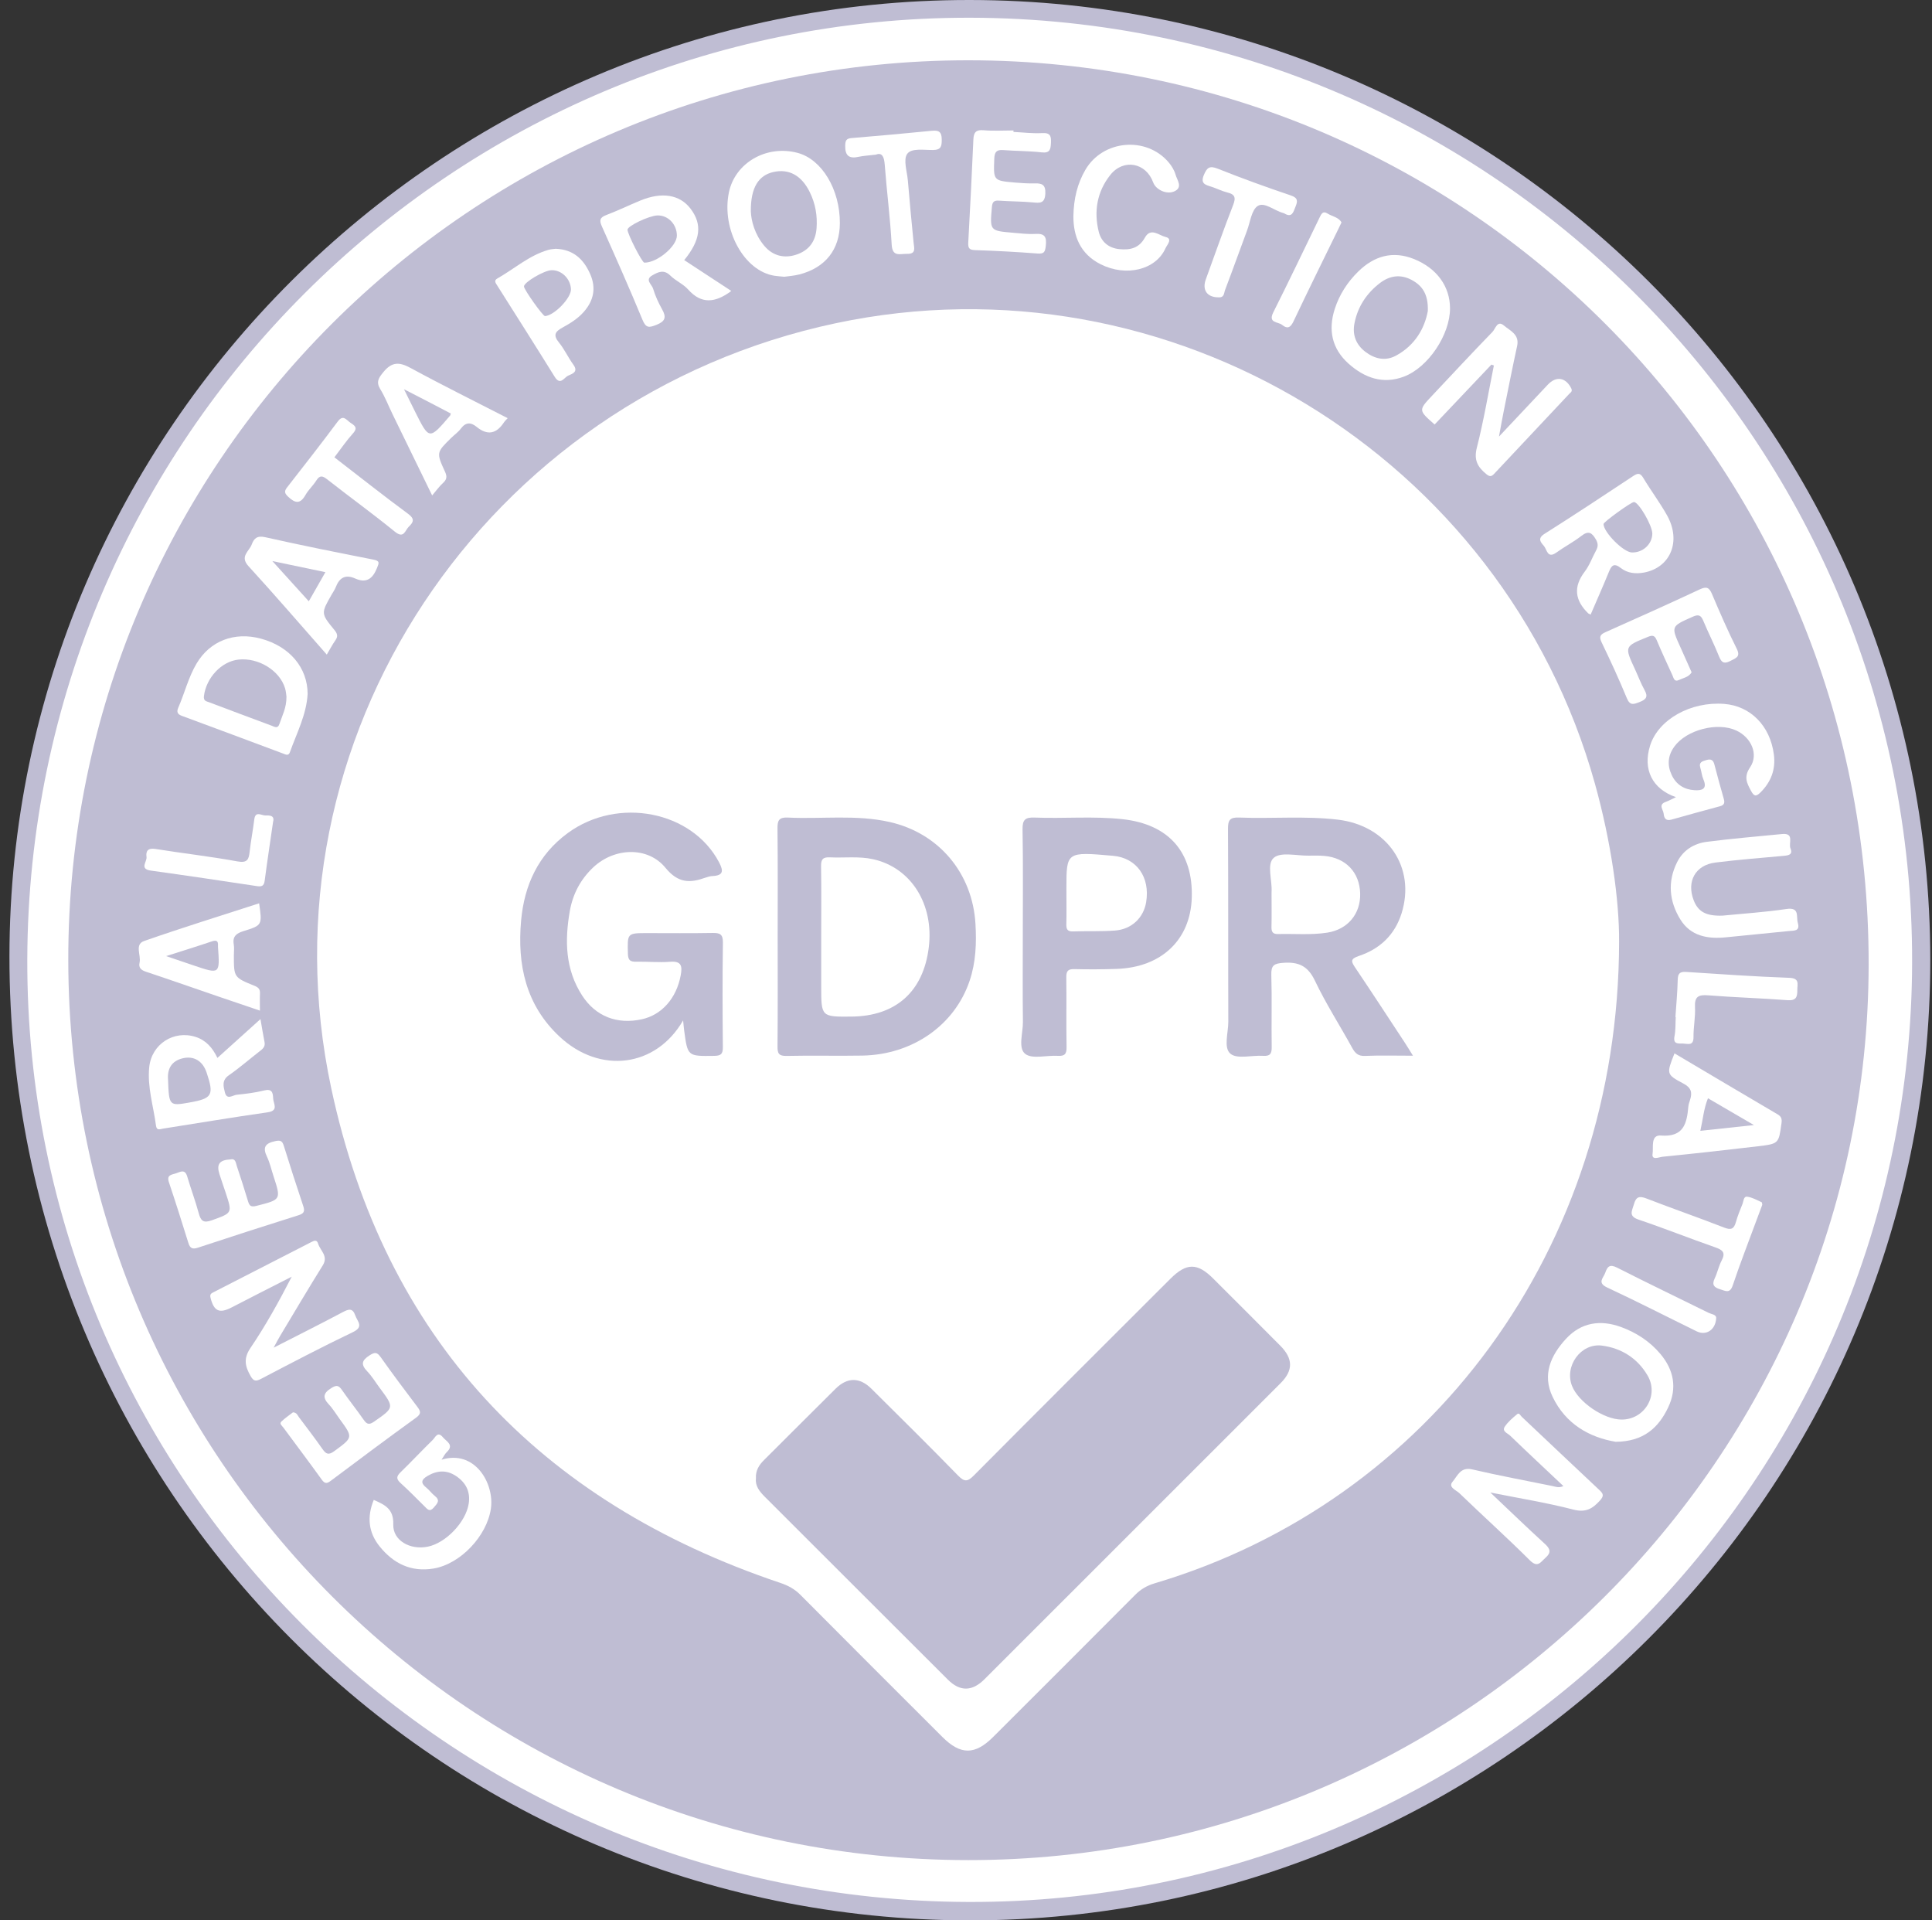 <svg width="161" height="160" viewBox="0 0 161 160" fill="none" xmlns="http://www.w3.org/2000/svg">
<rect x="0" y="0" width="161" height="160" fill="#333333" stroke="none"/>
<g clip-path="url(#clip0_24_117)">
<path fill-rule="evenodd" clip-rule="evenodd" d="M80.815 160C36.553 159.98 0.759 124.058 0.787 79.686C0.815 35.816 36.822 -0.037 80.815 2.81904e-05C124.995 0.037 160.848 35.864 160.857 79.986C160.866 124.071 124.905 160.02 80.815 160Z" fill="#BFBDD3"/>
<path fill-rule="evenodd" clip-rule="evenodd" d="M80.853 1.477C124.693 1.561 159.999 37.497 159.334 81.206C158.683 123.997 123.561 158.584 80.728 158.467C37.346 158.348 2.146 123.094 2.274 79.925C2.403 36.581 37.645 1.398 80.853 1.477Z" fill="white"/>
<path fill-rule="evenodd" clip-rule="evenodd" d="M80.686 154.979C39.285 154.957 5.749 121.438 5.69 80.021C5.63 38.629 39.281 4.997 80.731 5.023C122.344 5.05 155.776 38.636 155.721 80.359C155.666 121.471 121.95 155.001 80.686 154.979Z" fill="#BFBDD3"/>
<path fill-rule="evenodd" clip-rule="evenodd" d="M134.925 78.478C134.879 104.032 119.155 125.108 96.206 131.923C95.582 132.108 95.069 132.407 94.604 132.875C90.666 136.836 86.71 140.779 82.757 144.725C81.249 146.23 80.047 146.233 78.54 144.728C74.588 140.781 70.634 136.836 66.697 132.875C66.21 132.385 65.668 132.099 65.014 131.879C44.876 125.111 32.051 111.458 27.605 90.676C21.382 61.597 40.388 33.127 69.665 26.926C97.412 21.049 125.288 37.965 132.911 65.296C134.257 70.121 134.947 75.03 134.925 78.478Z" fill="white"/>
<path fill-rule="evenodd" clip-rule="evenodd" d="M124.286 30.376C122.708 32.041 121.129 33.705 119.553 35.368C118.2 34.184 118.198 34.182 119.343 32.964C121.013 31.187 122.675 29.402 124.373 27.652C124.616 27.402 124.777 26.655 125.318 27.116C125.828 27.549 126.639 27.856 126.428 28.823C126.03 30.648 125.67 32.481 125.3 34.311C125.181 34.897 125.08 35.486 124.914 36.375C126.403 34.794 127.695 33.422 128.986 32.048C129.679 31.311 130.474 31.442 130.932 32.345C131.071 32.618 130.876 32.703 130.755 32.831C128.676 35.048 126.591 37.259 124.513 39.477C124.286 39.72 124.138 39.728 123.861 39.502C123.141 38.915 122.807 38.336 123.07 37.301C123.645 35.045 124.028 32.739 124.489 30.453C124.421 30.427 124.354 30.402 124.286 30.376Z" fill="white"/>
<path fill-rule="evenodd" clip-rule="evenodd" d="M124.194 124.351C125.83 125.898 127.265 127.287 128.739 128.632C129.205 129.057 129.279 129.363 128.784 129.798C128.375 130.158 128.146 130.658 127.479 129.993C125.565 128.086 123.552 126.28 121.608 124.402C121.35 124.152 120.65 123.912 121.051 123.448C121.448 122.988 121.703 122.199 122.67 122.424C124.878 122.938 127.108 123.352 129.331 123.804C129.609 123.86 129.886 123.997 130.283 123.815C128.773 122.391 127.294 121.012 125.839 119.609C125.637 119.414 125.145 119.257 125.392 118.877C125.657 118.469 126.055 118.137 126.435 117.82C126.596 117.685 126.704 117.941 126.811 118.042C128.973 120.079 131.123 122.126 133.292 124.155C133.627 124.468 133.669 124.643 133.328 125.02C132.707 125.709 132.141 126.04 131.111 125.774C128.923 125.207 126.68 124.848 124.194 124.351Z" fill="white"/>
<path fill-rule="evenodd" clip-rule="evenodd" d="M22.804 112.285C24.861 111.232 26.725 110.302 28.564 109.324C29.065 109.058 29.387 108.968 29.61 109.607C29.788 110.114 30.349 110.541 29.404 110.992C26.819 112.227 24.28 113.561 21.74 114.889C21.311 115.113 21.125 115.07 20.888 114.657C20.434 113.865 20.263 113.207 20.867 112.316C22.137 110.443 23.238 108.456 24.311 106.37C22.642 107.222 20.969 108.066 19.306 108.93C18.279 109.464 17.824 109.249 17.543 108.123C17.471 107.833 17.605 107.76 17.775 107.673C20.501 106.272 23.23 104.875 25.959 103.478C26.175 103.367 26.403 103.264 26.508 103.614C26.684 104.204 27.384 104.644 26.9 105.422C25.684 107.376 24.514 109.357 23.328 111.33C23.181 111.575 23.052 111.832 22.804 112.285Z" fill="white"/>
<path fill-rule="evenodd" clip-rule="evenodd" d="M25.636 57.822C25.534 59.559 24.725 61.082 24.156 62.678C24.039 63.006 23.802 62.863 23.578 62.779C20.769 61.728 17.958 60.678 15.144 59.639C14.782 59.505 14.707 59.304 14.854 58.967C15.388 57.746 15.697 56.434 16.385 55.277C17.503 53.397 19.534 52.613 21.745 53.211C24.138 53.858 25.63 55.625 25.636 57.822Z" fill="white"/>
<path fill-rule="evenodd" clip-rule="evenodd" d="M65.356 23.059C65.004 23.024 64.77 23.011 64.54 22.975C62.004 22.584 60.107 19.118 60.74 16.039C61.249 13.564 63.871 12.05 66.462 12.736C68.488 13.272 69.999 15.782 69.989 18.595C69.982 20.778 68.793 22.3 66.624 22.863C66.176 22.979 65.704 23.008 65.356 23.059Z" fill="white"/>
<path fill-rule="evenodd" clip-rule="evenodd" d="M134.64 120.127C132.481 119.764 130.488 118.675 129.387 116.385C128.498 114.536 129.235 112.918 130.501 111.545C131.765 110.175 133.37 109.935 135.09 110.565C136.359 111.03 137.48 111.757 138.357 112.796C139.487 114.135 139.781 115.646 139.015 117.26C138.204 118.971 136.951 120.108 134.64 120.127Z" fill="white"/>
<path fill-rule="evenodd" clip-rule="evenodd" d="M120.835 25.698C120.834 27.879 119.028 30.607 116.998 31.377C115.246 32.042 113.713 31.485 112.384 30.302C110.987 29.057 110.667 27.488 111.23 25.74C111.615 24.546 112.29 23.501 113.181 22.628C114.508 21.326 116.067 20.862 117.857 21.591C119.747 22.36 120.836 23.878 120.835 25.698Z" fill="white"/>
<path fill-rule="evenodd" clip-rule="evenodd" d="M132.552 51.208C132.408 51.133 132.373 51.124 132.35 51.102C131.248 50.028 131.085 48.904 132.061 47.626C132.459 47.105 132.684 46.453 133.003 45.869C133.175 45.554 133.192 45.299 132.996 44.956C132.671 44.389 132.387 44.179 131.784 44.648C131.129 45.159 130.38 45.547 129.704 46.033C128.942 46.582 128.918 45.778 128.651 45.475C128.372 45.158 128.111 44.857 128.714 44.475C131.195 42.907 133.644 41.289 136.091 39.668C136.472 39.416 136.676 39.378 136.941 39.821C137.576 40.879 138.324 41.87 138.925 42.945C140.126 45.095 139.206 47.294 136.996 47.704C136.307 47.831 135.621 47.757 135.087 47.339C134.457 46.845 134.278 47.15 134.054 47.697C133.577 48.866 133.063 50.019 132.552 51.208Z" fill="white"/>
<path fill-rule="evenodd" clip-rule="evenodd" d="M57.019 21.672C58.365 22.553 59.645 23.391 60.935 24.236C60.872 24.29 60.848 24.313 60.821 24.332C59.608 25.192 58.466 25.378 57.348 24.123C56.935 23.66 56.302 23.398 55.857 22.956C55.317 22.42 54.831 22.671 54.352 22.946C53.715 23.311 54.323 23.706 54.422 24.041C54.599 24.643 54.87 25.228 55.178 25.777C55.55 26.441 55.436 26.776 54.699 27.067C54.098 27.304 53.831 27.352 53.542 26.65C52.462 24.036 51.314 21.45 50.159 18.867C49.933 18.363 49.973 18.126 50.516 17.919C51.48 17.553 52.41 17.102 53.363 16.708C55.163 15.964 56.66 16.215 57.55 17.393C58.538 18.7 58.389 19.991 57.019 21.672Z" fill="white"/>
<path fill-rule="evenodd" clip-rule="evenodd" d="M18.118 88.143C19.332 87.048 20.461 86.03 21.706 84.908C21.837 85.656 21.927 86.241 22.044 86.82C22.128 87.233 21.864 87.414 21.594 87.624C20.749 88.279 19.941 88.986 19.064 89.594C18.469 90.008 18.619 90.523 18.742 91.019C18.907 91.678 19.4 91.244 19.732 91.211C20.495 91.134 21.264 91.042 22.005 90.855C22.664 90.688 22.745 91.034 22.763 91.514C22.779 91.966 23.259 92.54 22.287 92.678C19.379 93.092 16.481 93.578 13.579 94.035C13.336 94.073 13.057 94.231 12.999 93.78C12.788 92.162 12.268 90.573 12.435 88.92C12.629 86.99 14.482 85.802 16.314 86.397C17.154 86.67 17.709 87.286 18.118 88.143Z" fill="white"/>
<path fill-rule="evenodd" clip-rule="evenodd" d="M139.661 66.416C137.684 65.735 136.885 64.101 137.508 62.121C138.193 59.945 140.891 58.429 143.687 58.648C145.879 58.819 147.511 60.474 147.822 62.857C147.984 64.1 147.594 65.145 146.699 66.031C146.308 66.418 146.151 66.319 145.917 65.888C145.561 65.234 145.302 64.722 145.84 63.931C146.568 62.859 145.948 61.454 144.702 60.869C143.132 60.133 140.544 60.802 139.528 62.204C138.988 62.949 138.919 63.738 139.305 64.565C139.68 65.367 140.342 65.781 141.201 65.837C141.795 65.875 142.309 65.768 141.95 64.939C141.819 64.637 141.793 64.292 141.695 63.974C141.545 63.491 141.879 63.422 142.209 63.323C142.566 63.217 142.766 63.307 142.865 63.693C143.111 64.662 143.387 65.623 143.656 66.586C143.742 66.893 143.68 67.081 143.336 67.173C141.984 67.534 140.636 67.91 139.289 68.288C138.841 68.414 138.677 68.198 138.638 67.795C138.604 67.451 138.161 67.044 138.813 66.811C139.09 66.711 139.35 66.563 139.661 66.416Z" fill="white"/>
<path fill-rule="evenodd" clip-rule="evenodd" d="M36.796 121.618C39.575 120.759 41.214 123.597 40.906 125.703C40.576 127.964 38.382 130.31 36.126 130.687C34.266 130.998 32.79 130.276 31.636 128.843C30.691 127.668 30.573 126.373 31.147 124.967C32.061 125.375 32.814 125.706 32.772 127.01C32.728 128.355 34.181 129.163 35.645 128.866C37.166 128.556 38.829 126.809 39.061 125.27C39.212 124.264 38.809 123.508 37.982 122.965C37.201 122.452 36.413 122.511 35.624 122.974C35.146 123.255 35.008 123.537 35.514 123.936C35.775 124.142 35.971 124.43 36.232 124.635C36.714 125.016 36.442 125.262 36.156 125.597C35.805 126.01 35.624 125.749 35.382 125.509C34.718 124.849 34.062 124.181 33.369 123.552C33.002 123.217 33.041 122.996 33.377 122.669C34.287 121.783 35.156 120.855 36.064 119.967C36.274 119.762 36.463 119.217 36.899 119.74C37.206 120.109 37.879 120.379 37.217 121.002C37.077 121.133 36.993 121.324 36.796 121.618Z" fill="white"/>
<path fill-rule="evenodd" clip-rule="evenodd" d="M27.232 54.539C24.999 52.006 22.89 49.555 20.706 47.17C19.957 46.352 20.768 45.937 20.977 45.365C21.16 44.864 21.422 44.606 22.098 44.758C25.088 45.432 28.096 46.032 31.105 46.623C31.68 46.736 31.587 46.901 31.411 47.338C31.05 48.228 30.529 48.614 29.594 48.197C28.779 47.833 28.282 48.137 27.98 48.92C27.897 49.136 27.758 49.329 27.642 49.532C26.745 51.1 26.733 51.11 27.865 52.486C28.12 52.797 28.184 53.019 27.946 53.354C27.7 53.701 27.503 54.084 27.232 54.539Z" fill="white"/>
<path fill-rule="evenodd" clip-rule="evenodd" d="M21.595 75.262C21.853 77.074 21.859 77.093 20.293 77.578C19.71 77.758 19.363 78.008 19.48 78.683C19.531 78.975 19.489 79.282 19.489 79.583C19.489 81.422 19.483 81.437 21.194 82.128C21.531 82.264 21.68 82.41 21.664 82.767C21.645 83.198 21.66 83.631 21.66 84.203C20.468 83.798 19.352 83.423 18.239 83.041C16.223 82.35 14.212 81.643 12.19 80.972C11.773 80.834 11.528 80.644 11.631 80.201C11.772 79.595 11.194 78.688 12.009 78.403C15.178 77.295 18.387 76.302 21.595 75.262Z" fill="white"/>
<path fill-rule="evenodd" clip-rule="evenodd" d="M42.306 34.841C42.169 34.993 42.066 35.083 41.995 35.192C41.371 36.147 40.621 36.307 39.72 35.566C39.227 35.16 38.804 35.173 38.397 35.719C38.181 36.009 37.866 36.224 37.604 36.482C36.365 37.699 36.349 37.708 37.09 39.315C37.279 39.726 37.221 39.968 36.902 40.256C36.607 40.522 36.374 40.857 36.013 41.28C34.856 38.908 33.78 36.704 32.707 34.5C32.371 33.81 32.095 33.086 31.697 32.436C31.319 31.821 31.545 31.494 31.955 30.994C32.664 30.129 33.287 30.155 34.215 30.659C36.872 32.102 39.584 33.443 42.306 34.841Z" fill="white"/>
<path fill-rule="evenodd" clip-rule="evenodd" d="M139.541 87.764C142.413 89.465 145.274 91.165 148.145 92.851C148.461 93.037 148.504 93.252 148.457 93.59C148.226 95.274 148.238 95.297 146.504 95.504C143.852 95.819 141.197 96.113 138.54 96.378C138.267 96.405 137.619 96.709 137.715 96.127C137.8 95.606 137.53 94.543 138.406 94.61C140.299 94.757 140.571 93.617 140.694 92.208C140.711 92.011 140.783 91.817 140.843 91.626C141.039 91.013 140.929 90.619 140.279 90.276C138.842 89.517 138.868 89.469 139.541 87.764Z" fill="white"/>
<path fill-rule="evenodd" clip-rule="evenodd" d="M143.54 76.288C145.216 76.122 147.053 76.006 148.866 75.736C149.997 75.568 149.667 76.357 149.817 76.88C150.02 77.594 149.525 77.529 149.093 77.57C147.332 77.741 145.572 77.92 143.812 78.096C142.293 78.247 140.883 77.991 140.027 76.603C139.099 75.096 138.944 73.459 139.761 71.83C140.262 70.832 141.162 70.277 142.228 70.139C144.313 69.87 146.411 69.696 148.504 69.489C149.562 69.385 149.027 70.259 149.204 70.681C149.429 71.217 149.035 71.271 148.629 71.308C146.734 71.482 144.835 71.628 142.947 71.865C141.277 72.076 140.531 73.444 141.144 75.017C141.512 75.961 142.165 76.333 143.54 76.288Z" fill="white"/>
<path fill-rule="evenodd" clip-rule="evenodd" d="M19.191 96.6C19.637 96.496 19.644 96.876 19.731 97.14C20.055 98.119 20.376 99.1 20.671 100.089C20.789 100.484 20.928 100.583 21.372 100.469C23.429 99.945 23.434 99.966 22.786 97.975C22.61 97.437 22.488 96.874 22.245 96.369C21.865 95.578 22.114 95.255 22.926 95.078C23.359 94.983 23.518 95.044 23.646 95.452C24.172 97.136 24.711 98.817 25.272 100.491C25.426 100.948 25.313 101.114 24.853 101.258C22.056 102.135 19.267 103.037 16.483 103.957C16.017 104.111 15.83 103.985 15.694 103.547C15.17 101.861 14.639 100.177 14.077 98.504C13.863 97.868 14.314 97.883 14.681 97.753C15.065 97.617 15.42 97.401 15.602 98.023C15.902 99.044 16.28 100.044 16.558 101.072C16.732 101.717 16.938 101.929 17.656 101.67C19.358 101.053 19.375 101.097 18.799 99.355C18.632 98.849 18.453 98.346 18.291 97.838C18.024 97.004 18.281 96.65 19.191 96.6Z" fill="white"/>
<path fill-rule="evenodd" clip-rule="evenodd" d="M24.416 117.67C24.739 117.696 24.793 117.919 24.906 118.069C25.568 118.95 26.239 119.824 26.87 120.726C27.171 121.155 27.375 121.26 27.863 120.901C29.419 119.754 29.44 119.782 28.299 118.219C28.003 117.815 27.746 117.375 27.405 117.014C26.863 116.44 26.936 116.067 27.607 115.651C28.016 115.396 28.21 115.401 28.482 115.793C29.072 116.642 29.719 117.451 30.31 118.299C30.578 118.684 30.772 118.726 31.179 118.443C32.861 117.27 32.872 117.287 31.629 115.619C31.29 115.165 30.995 114.667 30.606 114.261C30.058 113.69 30.135 113.349 30.797 112.925C31.247 112.636 31.425 112.654 31.729 113.082C32.713 114.471 33.734 115.834 34.762 117.191C35.042 117.561 35.148 117.775 34.671 118.12C32.29 119.839 29.938 121.599 27.587 123.36C27.267 123.6 27.087 123.662 26.814 123.282C25.763 121.818 24.674 120.381 23.605 118.93C23.5 118.787 23.252 118.627 23.453 118.435C23.763 118.141 24.122 117.9 24.416 117.67Z" fill="white"/>
<path fill-rule="evenodd" clip-rule="evenodd" d="M140.968 56.015C140.728 56.424 140.271 56.483 139.902 56.659C139.516 56.844 139.467 56.476 139.366 56.255C138.92 55.286 138.472 54.318 138.058 53.335C137.89 52.935 137.712 52.905 137.321 53.064C135.364 53.86 135.36 53.846 136.25 55.764C136.517 56.339 136.735 56.94 137.044 57.49C137.358 58.051 137.187 58.277 136.631 58.492C136.134 58.684 135.834 58.812 135.565 58.159C134.917 56.589 134.204 55.044 133.466 53.513C133.224 53.012 133.378 52.855 133.818 52.659C136.436 51.494 139.05 50.32 141.646 49.106C142.207 48.844 142.431 48.94 142.666 49.493C143.316 51.028 143.982 52.558 144.727 54.048C145.066 54.725 144.666 54.821 144.236 55.048C143.772 55.293 143.498 55.301 143.272 54.736C142.865 53.715 142.363 52.733 141.939 51.719C141.738 51.236 141.535 51.172 141.042 51.392C139.244 52.192 139.235 52.167 140.056 53.972C140.36 54.638 140.653 55.309 140.968 56.015Z" fill="white"/>
<path fill-rule="evenodd" clip-rule="evenodd" d="M89.449 18.01C89.477 16.549 89.779 15.297 90.451 14.145C91.901 11.66 95.514 11.328 97.382 13.52C97.636 13.818 97.86 14.184 97.965 14.556C98.09 15.004 98.581 15.592 97.893 15.929C97.236 16.251 96.32 15.809 96.099 15.199C95.502 13.55 93.626 13.191 92.525 14.576C91.421 15.966 91.139 17.607 91.563 19.312C91.768 20.136 92.37 20.669 93.29 20.759C94.191 20.846 94.922 20.675 95.407 19.799C95.892 18.922 96.597 19.619 97.124 19.741C97.759 19.888 97.25 20.403 97.122 20.689C96.316 22.487 93.846 23.087 91.719 22.017C90.018 21.161 89.443 19.676 89.449 18.01Z" fill="white"/>
<path fill-rule="evenodd" clip-rule="evenodd" d="M84.456 10.992C85.255 11.03 86.058 11.134 86.853 11.088C87.553 11.047 87.603 11.371 87.578 11.916C87.553 12.445 87.494 12.774 86.804 12.695C85.746 12.574 84.673 12.588 83.61 12.504C83.043 12.46 82.878 12.666 82.857 13.224C82.788 15.047 82.765 15.052 84.594 15.211C85.125 15.257 85.661 15.293 86.193 15.278C86.814 15.261 87.152 15.368 87.11 16.142C87.064 16.97 86.65 16.918 86.058 16.863C85.129 16.777 84.192 16.785 83.26 16.718C82.831 16.687 82.695 16.815 82.657 17.257C82.489 19.221 82.472 19.224 84.4 19.391C85.031 19.445 85.668 19.525 86.295 19.488C87.093 19.441 87.228 19.77 87.148 20.488C87.092 20.992 87.007 21.165 86.458 21.122C84.729 20.989 82.996 20.896 81.262 20.84C80.758 20.824 80.663 20.666 80.689 20.2C80.849 17.337 80.987 14.472 81.116 11.606C81.142 11.035 81.328 10.796 81.958 10.851C82.785 10.924 83.624 10.869 84.457 10.869C84.457 10.91 84.456 10.951 84.456 10.992Z" fill="white"/>
<path fill-rule="evenodd" clip-rule="evenodd" d="M46.31 20.727C47.799 20.787 48.64 21.614 49.177 22.822C49.692 23.979 49.481 25.037 48.655 25.977C48.164 26.537 47.534 26.931 46.893 27.282C46.286 27.613 46.056 27.901 46.577 28.535C47.039 29.098 47.344 29.787 47.776 30.378C48.234 31.003 47.667 31.147 47.338 31.301C47.013 31.453 46.694 32.15 46.227 31.398C44.646 28.85 43.036 26.32 41.433 23.785C41.303 23.581 41.139 23.378 41.438 23.207C42.852 22.403 44.09 21.284 45.693 20.82C45.915 20.756 46.152 20.749 46.31 20.727Z" fill="white"/>
<path fill-rule="evenodd" clip-rule="evenodd" d="M146.855 100.383C146.674 100.867 146.509 101.303 146.348 101.74C145.692 103.52 145.001 105.289 144.398 107.088C144.154 107.815 143.785 107.549 143.341 107.418C142.835 107.269 142.637 107.047 142.892 106.512C143.12 106.033 143.223 105.493 143.47 105.026C143.825 104.353 143.549 104.138 142.926 103.921C140.79 103.177 138.687 102.336 136.544 101.614C135.678 101.322 136.01 100.882 136.157 100.347C136.331 99.714 136.6 99.621 137.208 99.857C139.348 100.689 141.522 101.434 143.659 102.272C144.246 102.502 144.492 102.409 144.657 101.826C144.801 101.315 144.999 100.817 145.202 100.325C145.297 100.094 145.288 99.666 145.598 99.706C146.012 99.758 146.406 99.988 146.798 100.163C146.849 100.186 146.844 100.335 146.855 100.383Z" fill="white"/>
<path fill-rule="evenodd" clip-rule="evenodd" d="M101.526 24.772C100.594 24.769 100.159 24.166 100.487 23.269C101.241 21.205 101.961 19.127 102.762 17.081C103.014 16.439 102.895 16.185 102.257 16.03C101.808 15.92 101.387 15.697 100.944 15.556C100.451 15.4 100.017 15.303 100.322 14.578C100.576 13.976 100.784 13.779 101.473 14.053C103.483 14.854 105.52 15.592 107.571 16.284C108.189 16.493 108.139 16.778 107.956 17.229C107.779 17.665 107.671 18.184 107.013 17.773C106.986 17.756 106.95 17.755 106.917 17.745C106.194 17.543 105.368 16.812 104.818 17.155C104.297 17.48 104.19 18.484 103.924 19.198C103.308 20.853 102.715 22.516 102.087 24.166C101.997 24.401 102.035 24.818 101.526 24.772Z" fill="white"/>
<path fill-rule="evenodd" clip-rule="evenodd" d="M27.866 38.103C29.933 39.697 31.947 41.291 34.013 42.815C34.586 43.237 34.45 43.513 34.068 43.881C33.749 44.187 33.669 44.921 32.9 44.294C31.065 42.799 29.142 41.412 27.28 39.949C26.882 39.636 26.653 39.569 26.357 40.039C26.092 40.46 25.703 40.807 25.459 41.238C25.024 42.007 24.608 41.947 24.019 41.392C23.699 41.091 23.675 40.926 23.935 40.594C25.352 38.781 26.768 36.966 28.144 35.121C28.596 34.515 28.851 34.975 29.173 35.2C29.496 35.428 29.877 35.596 29.421 36.101C28.866 36.717 28.397 37.41 27.866 38.103Z" fill="white"/>
<path fill-rule="evenodd" clip-rule="evenodd" d="M72.984 12.885C72.357 12.961 71.953 12.977 71.565 13.063C70.763 13.243 70.415 12.98 70.434 12.128C70.444 11.703 70.531 11.54 70.963 11.504C73.187 11.318 75.41 11.121 77.631 10.898C78.212 10.84 78.474 10.955 78.478 11.613C78.481 12.17 78.439 12.485 77.768 12.497C77.015 12.51 75.956 12.316 75.6 12.821C75.257 13.307 75.59 14.282 75.655 15.04C75.803 16.767 75.96 18.492 76.133 20.216C76.18 20.689 76.363 21.169 75.575 21.151C74.984 21.137 74.364 21.433 74.306 20.371C74.183 18.144 73.894 15.926 73.726 13.701C73.673 13.007 73.475 12.691 72.984 12.885Z" fill="white"/>
<path fill-rule="evenodd" clip-rule="evenodd" d="M22.755 68.484C22.516 70.139 22.27 71.755 22.057 73.376C21.997 73.838 21.796 73.888 21.384 73.825C18.449 73.38 15.512 72.943 12.571 72.536C11.591 72.401 12.265 71.786 12.21 71.405C12.135 70.888 12.342 70.635 12.96 70.734C15.233 71.099 17.525 71.355 19.788 71.77C20.626 71.923 20.735 71.594 20.806 70.947C20.905 70.052 21.082 69.167 21.19 68.273C21.279 67.539 21.782 67.944 22.099 67.941C22.434 67.938 22.913 67.906 22.755 68.484Z" fill="white"/>
<path fill-rule="evenodd" clip-rule="evenodd" d="M139.619 84.737C139.687 83.705 139.786 82.675 139.81 81.642C139.822 81.124 139.972 80.944 140.506 80.979C143.369 81.166 146.232 81.366 149.099 81.469C150 81.502 149.77 81.995 149.777 82.497C149.785 83.082 149.663 83.387 148.949 83.332C146.754 83.163 144.55 83.104 142.356 82.928C141.543 82.864 141.203 83.024 141.25 83.912C141.293 84.739 141.114 85.576 141.125 86.408C141.135 87.171 140.644 86.958 140.249 86.945C139.868 86.933 139.406 87.031 139.542 86.336C139.643 85.817 139.615 85.272 139.645 84.739C139.636 84.738 139.628 84.738 139.619 84.737Z" fill="white"/>
<path fill-rule="evenodd" clip-rule="evenodd" d="M143.018 109.785C142.983 110.797 142.183 111.312 141.39 110.924C138.905 109.708 136.444 108.444 133.938 107.275C133.069 106.87 133.618 106.485 133.772 106.04C133.953 105.517 134.148 105.306 134.762 105.619C137.288 106.906 139.847 108.127 142.388 109.384C142.628 109.502 142.988 109.511 143.018 109.785Z" fill="white"/>
<path fill-rule="evenodd" clip-rule="evenodd" d="M111.792 18.533C111.684 18.756 111.613 18.907 111.54 19.057C110.284 21.632 109.01 24.198 107.786 26.788C107.529 27.332 107.253 27.409 106.84 27.068C106.513 26.797 105.649 26.936 106.108 26.023C107.424 23.405 108.685 20.758 109.966 18.122C110.102 17.843 110.234 17.539 110.621 17.787C111.013 18.039 111.554 18.089 111.792 18.533Z" fill="white"/>
<path fill-rule="evenodd" clip-rule="evenodd" d="M62.994 123.198C62.953 122.522 63.25 122.063 63.671 121.645C65.663 119.667 67.641 117.674 69.637 115.7C70.611 114.737 71.641 114.737 72.613 115.701C75.033 118.103 77.46 120.497 79.839 122.939C80.373 123.487 80.636 123.455 81.157 122.93C86.598 117.453 92.067 112.003 97.53 106.546C98.868 105.209 99.774 105.201 101.095 106.52C102.964 108.385 104.833 110.25 106.694 112.124C107.764 113.202 107.778 114.181 106.716 115.243C98.494 123.47 90.267 131.693 82.037 139.913C81.011 140.938 80 140.951 78.99 139.944C73.901 134.871 68.821 129.787 63.736 124.71C63.298 124.272 62.929 123.811 62.994 123.198Z" fill="#BFBDD3"/>
<path fill-rule="evenodd" clip-rule="evenodd" d="M23.872 58.039C23.881 58.976 23.515 59.626 23.287 60.316C23.145 60.747 22.87 60.549 22.65 60.468C20.906 59.824 19.168 59.167 17.429 58.512C17.191 58.423 16.944 58.407 16.995 57.994C17.184 56.471 18.451 55.105 19.883 54.954C21.536 54.779 23.298 55.856 23.752 57.336C23.839 57.617 23.852 57.92 23.872 58.039Z" fill="#BFBDD3"/>
<path fill-rule="evenodd" clip-rule="evenodd" d="M62.569 17.607C62.553 15.61 63.221 14.611 64.445 14.333C65.75 14.037 66.805 14.622 67.487 16.02C67.953 16.972 68.127 17.982 68.046 19.032C67.963 20.095 67.436 20.841 66.409 21.2C65.371 21.562 64.401 21.323 63.695 20.487C62.885 19.527 62.596 18.377 62.569 17.607Z" fill="#BFBDD3"/>
<path fill-rule="evenodd" clip-rule="evenodd" d="M135.116 118.275C133.645 118.26 131.545 116.832 131.005 115.479C130.344 113.825 131.738 111.884 133.498 112.112C135.13 112.324 136.457 113.171 137.296 114.6C138.272 116.263 137.034 118.294 135.116 118.275Z" fill="#BFBDD3"/>
<path fill-rule="evenodd" clip-rule="evenodd" d="M118.986 25.907C118.729 27.325 117.939 28.765 116.328 29.633C115.446 30.108 114.57 29.904 113.8 29.327C113.016 28.74 112.684 27.923 112.869 26.956C113.136 25.558 113.887 24.426 115.005 23.575C115.792 22.977 116.69 22.822 117.625 23.317C118.529 23.796 119.028 24.512 118.986 25.907Z" fill="#BFBDD3"/>
<path fill-rule="evenodd" clip-rule="evenodd" d="M137.693 44.467C137.68 45.348 136.889 46.067 135.976 46.028C135.27 45.997 133.637 44.351 133.627 43.66C133.625 43.492 135.896 41.849 136.156 41.83C136.543 41.802 137.702 43.792 137.693 44.467Z" fill="#BFBDD3"/>
<path fill-rule="evenodd" clip-rule="evenodd" d="M54.785 17.95C55.664 17.923 56.399 18.679 56.407 19.62C56.416 20.518 54.754 21.904 53.695 21.883C53.505 21.879 52.288 19.495 52.293 19.135C52.297 18.823 54.09 17.971 54.785 17.95Z" fill="#BFBDD3"/>
<path fill-rule="evenodd" clip-rule="evenodd" d="M14.004 89.962C13.929 89.041 14.302 88.402 15.215 88.177C16.16 87.945 16.895 88.403 17.216 89.36C17.852 91.251 17.696 91.522 15.772 91.862C14.104 92.156 14.082 92.133 14.004 89.962Z" fill="#BFBDD3"/>
<path fill-rule="evenodd" clip-rule="evenodd" d="M27.117 47.672C26.646 48.498 26.219 49.245 25.733 50.098C24.762 49.027 23.834 48.003 22.697 46.748C24.331 47.09 25.688 47.373 27.117 47.672Z" fill="#BFBDD3"/>
<path fill-rule="evenodd" clip-rule="evenodd" d="M13.844 79.66C15.273 79.204 16.449 78.842 17.615 78.447C17.991 78.32 18.196 78.336 18.166 78.794C18.163 78.827 18.164 78.861 18.166 78.894C18.327 81.176 18.327 81.177 16.142 80.44C15.453 80.208 14.764 79.973 13.844 79.66Z" fill="#BFBDD3"/>
<path fill-rule="evenodd" clip-rule="evenodd" d="M37.566 34.452C37.532 34.561 37.531 34.6 37.511 34.624C35.772 36.658 35.771 36.658 34.605 34.329C34.325 33.769 34.049 33.205 33.666 32.43C34.459 32.837 35.064 33.147 35.667 33.46C36.288 33.782 36.907 34.107 37.566 34.452Z" fill="#BFBDD3"/>
<path fill-rule="evenodd" clip-rule="evenodd" d="M142.33 91.504C143.572 92.228 144.759 92.919 146.16 93.737C144.529 93.912 143.163 94.059 141.695 94.218C141.912 93.266 141.975 92.39 142.33 91.504Z" fill="#BFBDD3"/>
<path fill-rule="evenodd" clip-rule="evenodd" d="M45.96 22.512C46.794 22.49 47.537 23.213 47.58 24.088C47.616 24.811 46.198 26.285 45.417 26.336C45.244 26.347 43.684 24.156 43.664 23.873C43.64 23.531 45.332 22.529 45.96 22.512Z" fill="#BFBDD3"/>
<path fill-rule="evenodd" clip-rule="evenodd" d="M64.806 78.053C64.806 75.044 64.825 72.034 64.791 69.024C64.784 68.355 64.917 68.083 65.655 68.118C68.487 68.256 71.343 67.852 74.151 68.49C78.241 69.419 81.036 72.75 81.288 76.96C81.384 78.573 81.323 80.168 80.803 81.715C79.559 85.41 76.053 87.872 71.87 87.949C69.764 87.987 67.656 87.929 65.55 87.976C64.9 87.99 64.787 87.772 64.793 87.183C64.821 84.14 64.806 81.096 64.806 78.053Z" fill="#BFBDD3"/>
<path fill-rule="evenodd" clip-rule="evenodd" d="M117.747 87.959C116.287 87.959 115.016 87.921 113.749 87.976C113.178 88 112.931 87.755 112.683 87.306C111.654 85.435 110.492 83.63 109.576 81.708C108.988 80.474 108.211 80.126 106.933 80.221C106.17 80.277 105.919 80.428 105.943 81.225C106.003 83.23 105.943 85.238 105.975 87.244C105.984 87.805 105.831 88.007 105.255 87.969C104.327 87.908 103.111 88.263 102.542 87.798C101.942 87.309 102.362 86.046 102.359 85.123C102.34 79.773 102.364 74.422 102.333 69.072C102.328 68.341 102.477 68.085 103.258 68.116C105.995 68.226 108.742 67.969 111.475 68.29C115.625 68.779 118.004 72.281 116.793 76.111C116.227 77.901 114.981 79.066 113.244 79.646C112.487 79.899 112.603 80.129 112.949 80.643C114.348 82.719 115.715 84.818 117.091 86.909C117.288 87.208 117.471 87.516 117.747 87.959Z" fill="#BFBDD3"/>
<path fill-rule="evenodd" clip-rule="evenodd" d="M56.926 85.017C54.658 88.94 50.004 89.502 46.654 86.391C43.816 83.756 43.092 80.379 43.427 76.688C43.696 73.731 44.861 71.206 47.312 69.409C51.488 66.348 57.675 67.568 59.924 71.849C60.302 72.57 60.281 72.946 59.376 72.989C59.18 72.999 58.98 73.056 58.792 73.123C57.501 73.582 56.52 73.602 55.459 72.306C53.969 70.488 51.179 70.628 49.445 72.258C48.387 73.252 47.735 74.48 47.486 75.898C47.054 78.356 47.098 80.766 48.517 82.952C49.642 84.685 51.424 85.374 53.482 84.924C55.158 84.558 56.376 83.164 56.727 81.254C56.864 80.511 56.805 80.054 55.842 80.132C54.913 80.207 53.97 80.107 53.035 80.127C52.544 80.138 52.34 80.031 52.326 79.473C52.282 77.743 52.253 77.744 53.956 77.744C55.761 77.744 57.568 77.765 59.373 77.732C59.98 77.721 60.252 77.824 60.242 78.532C60.2 81.441 60.209 84.351 60.238 87.26C60.244 87.847 60.044 87.965 59.499 87.972C57.306 88.001 57.305 88.02 57.015 85.867C56.984 85.64 56.967 85.41 56.926 85.017Z" fill="#BFBDD3"/>
<path fill-rule="evenodd" clip-rule="evenodd" d="M85.233 78.021C85.233 75.046 85.265 72.07 85.212 69.095C85.198 68.275 85.459 68.088 86.225 68.118C88.662 68.215 91.107 67.987 93.54 68.252C97.401 68.673 99.439 71.004 99.314 74.809C99.199 78.311 96.784 80.601 93.046 80.727C91.876 80.766 90.705 80.774 89.536 80.743C89.004 80.729 88.852 80.904 88.859 81.424C88.884 83.363 88.847 85.303 88.881 87.241C88.891 87.812 88.727 88.005 88.153 87.969C87.225 87.911 86.019 88.266 85.435 87.806C84.817 87.319 85.255 86.061 85.243 85.142C85.212 82.769 85.233 80.395 85.233 78.021Z" fill="#BFBDD3"/>
<path fill-rule="evenodd" clip-rule="evenodd" d="M68.434 78.069C68.434 76.1 68.454 74.131 68.422 72.162C68.413 71.595 68.58 71.405 69.15 71.432C70.348 71.489 71.562 71.326 72.743 71.585C75.927 72.283 77.845 75.345 77.397 78.95C76.94 82.622 74.65 84.666 70.954 84.7C68.434 84.723 68.434 84.723 68.434 82.174C68.434 80.806 68.434 79.438 68.434 78.069Z" fill="white"/>
<path fill-rule="evenodd" clip-rule="evenodd" d="M105.963 74.522C105.963 74.455 105.959 74.388 105.964 74.322C106.032 73.335 105.529 71.984 106.159 71.461C106.758 70.963 108.061 71.306 109.054 71.29C109.487 71.283 109.923 71.276 110.353 71.312C112.146 71.465 113.301 72.682 113.348 74.445C113.392 76.135 112.316 77.442 110.598 77.707C109.243 77.916 107.87 77.787 106.505 77.822C106.049 77.834 105.948 77.626 105.957 77.221C105.978 76.322 105.964 75.421 105.963 74.522Z" fill="white"/>
<path fill-rule="evenodd" clip-rule="evenodd" d="M88.869 74.417C88.868 74.283 88.868 74.15 88.868 74.016C88.868 70.959 88.868 70.959 92.761 71.304C94.715 71.477 95.857 73.08 95.513 75.166C95.298 76.468 94.305 77.427 92.917 77.53C91.756 77.617 90.585 77.564 89.42 77.603C88.968 77.619 88.851 77.434 88.862 77.017C88.885 76.151 88.869 75.284 88.869 74.417Z" fill="white"/>
<path fill-rule="evenodd" clip-rule="evenodd" d="M61.867 90.66C61.98 90.67 62.382 90.675 62.77 90.748C63.602 90.905 64.01 91.426 64.046 92.279C64.083 93.142 63.675 93.678 62.885 93.915C62.174 94.128 61.431 94.005 60.702 94.027C60.334 94.038 60.269 93.813 60.274 93.511C60.281 93.012 60.27 92.513 60.275 92.014C60.289 90.498 60.094 90.68 61.867 90.66Z" fill="white"/>
</g>
<defs>
<clipPath id="clip0_24_117">
<rect width="160.07" height="160" fill="white" transform="translate(0.787)"/>
</clipPath>
</defs>
</svg>
